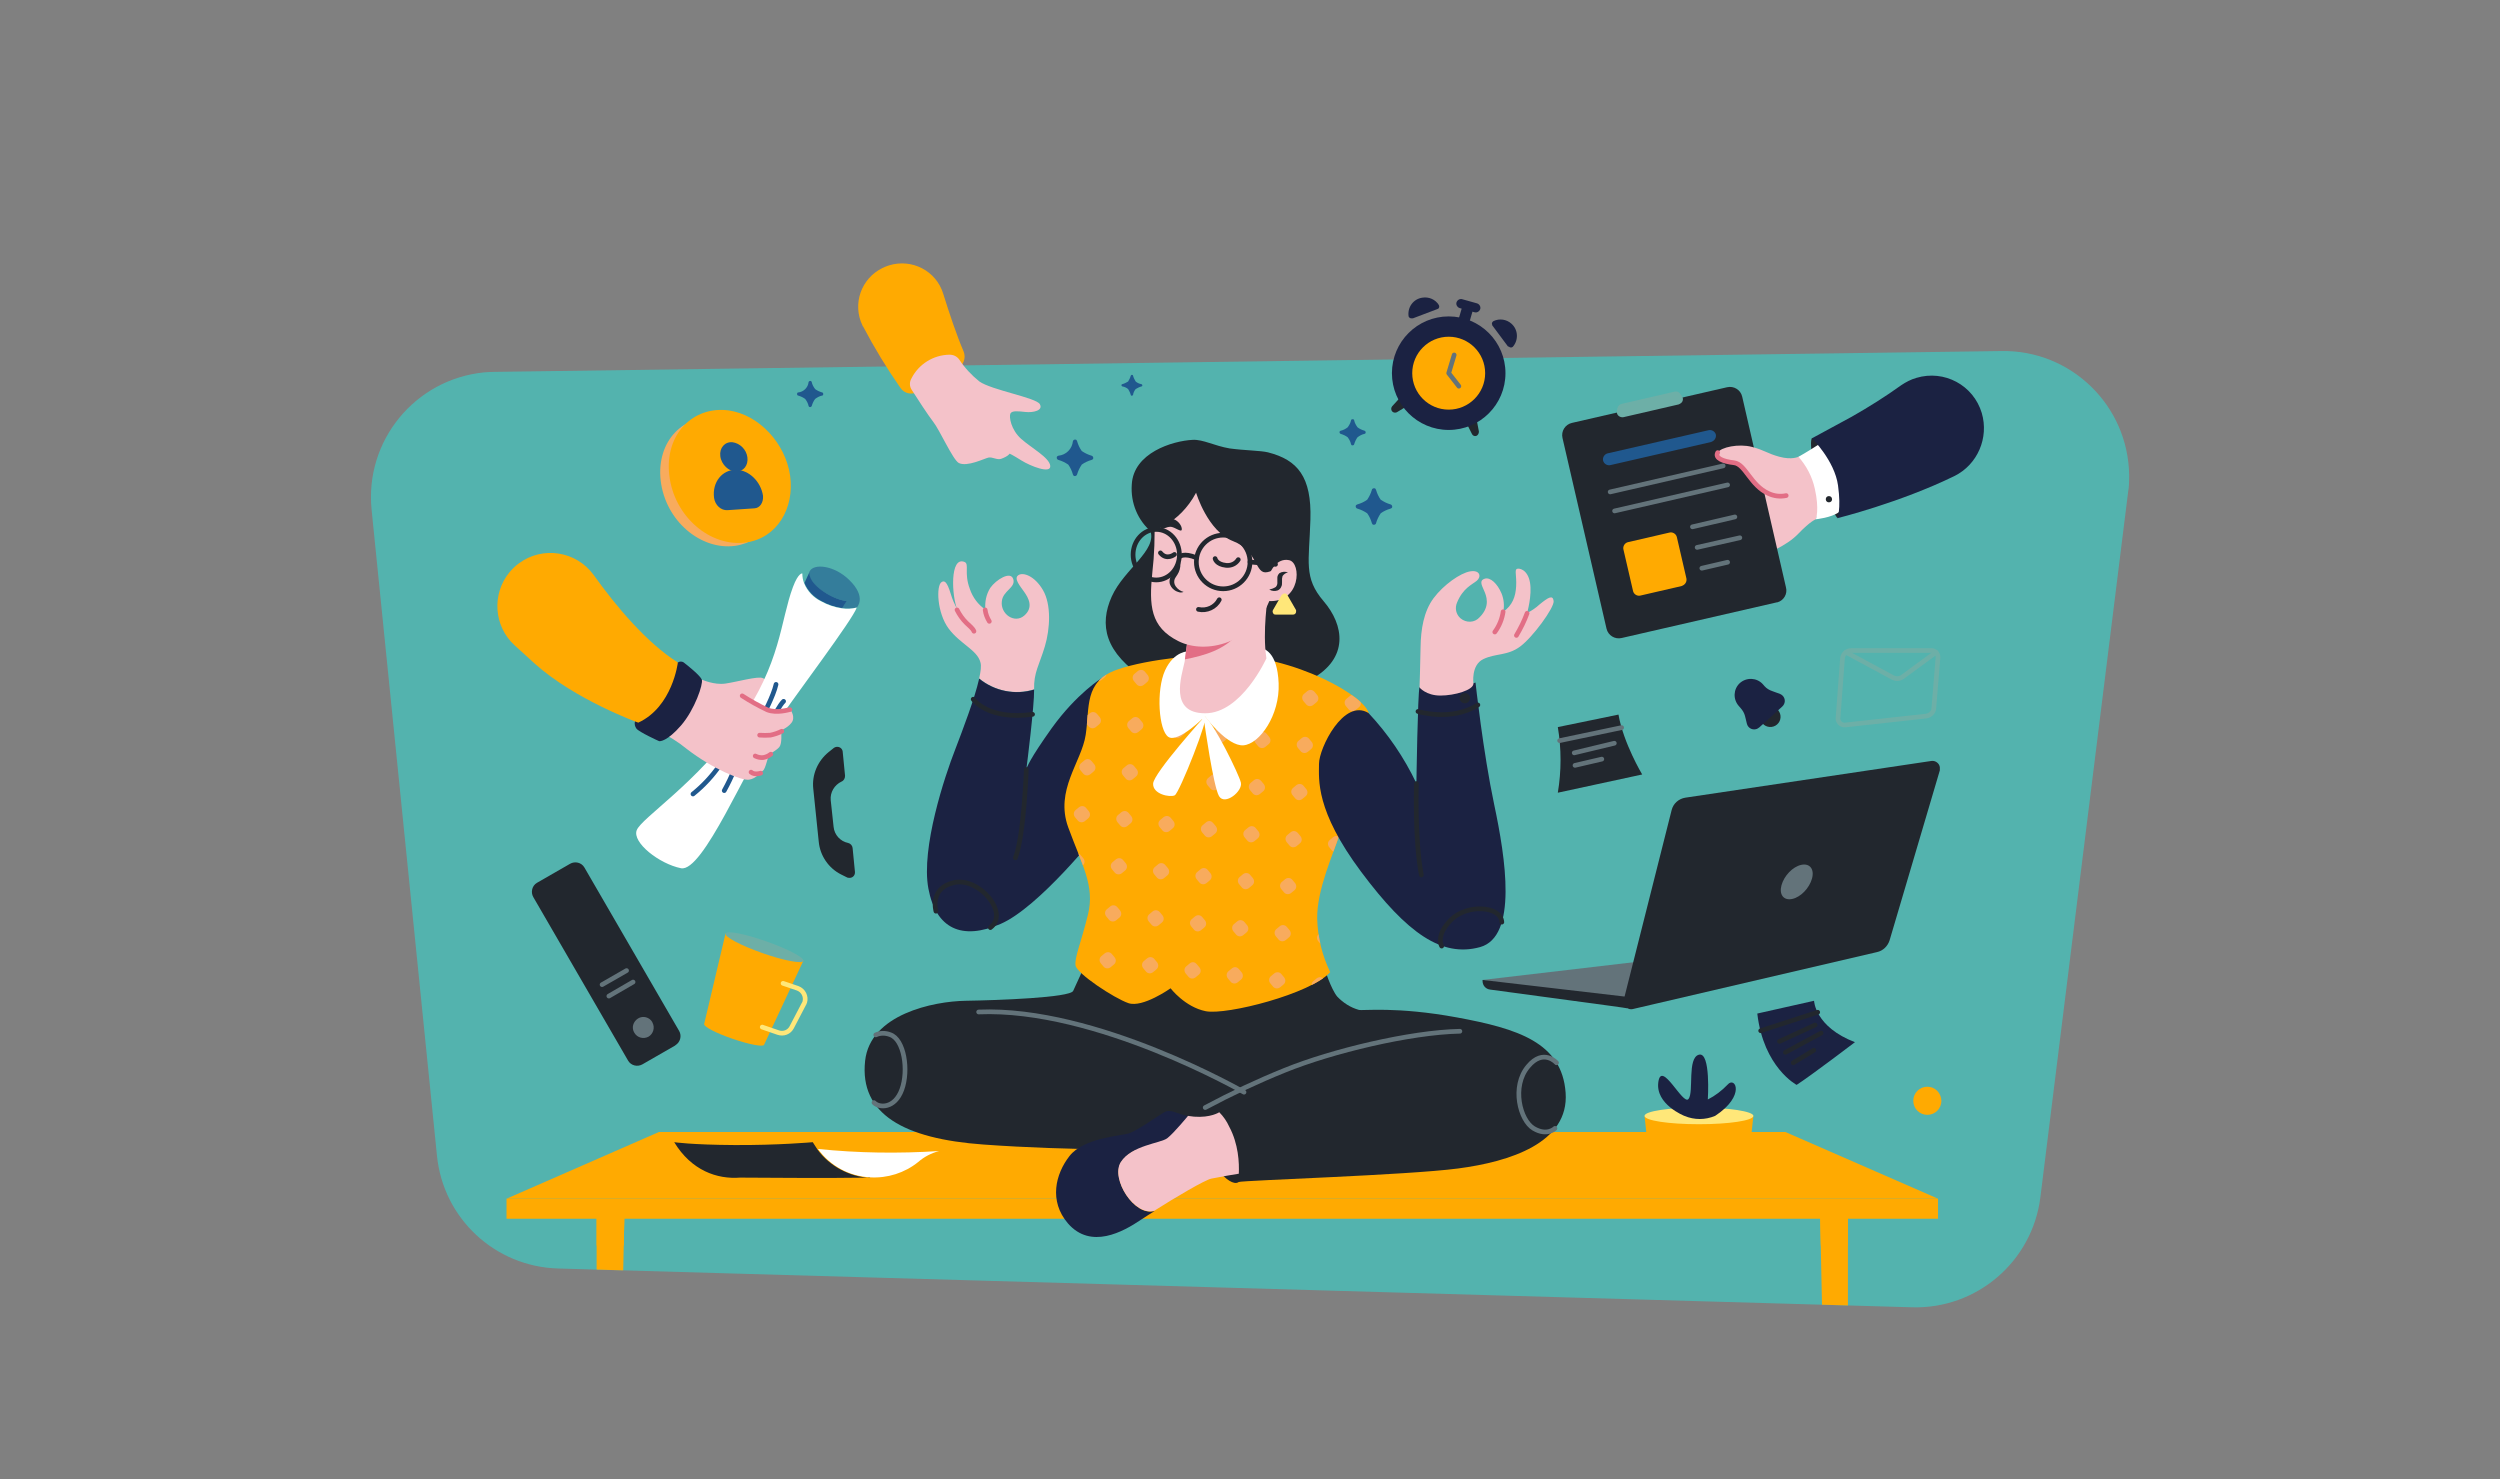 <?xml version="1.0" encoding="UTF-8"?>
<svg id="illustration" xmlns="http://www.w3.org/2000/svg" xmlns:xlink="http://www.w3.org/1999/xlink" version="1.1" viewBox="0 0 960 568">
  <rect x="0" y="0" width="960" height="568" fill="#808080" stroke="none"/>
  <!-- Generator: Adobe Illustrator 29.3.1, SVG Export Plug-In . SVG Version: 2.1.0 Build 151)  -->
  <defs>
    <style>
      .st0, .st1, .st2, .st3, .st4, .st5, .st6 {
        fill: none;
      }

      .st1 {
        stroke: #63737a;
      }

      .st1, .st2, .st3, .st4, .st5, .st6 {
        stroke-linecap: round;
        stroke-linejoin: round;
        stroke-width: 1.8px;
      }

      .st7 {
        isolation: isolate;
        opacity: .6;
      }

      .st7, .st8 {
        fill: #20588e;
      }

      .st2 {
        stroke: #6dafa7;
      }

      .st9 {
        fill: #63737a;
      }

      .st10 {
        fill: #1b2242;
      }

      .st11 {
        fill: #ffe779;
      }

      .st12 {
        fill: #e26e85;
      }

      .st13 {
        fill: #53b3ae;
      }

      .st14 {
        fill: #22272e;
      }

      .st15 {
        clip-path: url(#clippath-1);
      }

      .st16 {
        fill: #f4c2c9;
      }

      .st17 {
        fill: #fff;
      }

      .st3 {
        stroke: #e26e85;
      }

      .st18 {
        fill: #ffaa01;
      }

      .st4 {
        stroke: #22272e;
      }

      .st19 {
        fill: #f8ab5d;
      }

      .st20 {
        fill: #6dafa7;
      }

      .st5 {
        stroke: #ffe779;
      }

      .st6 {
        stroke: #20588e;
      }

      .st21 {
        clip-path: url(#clippath);
      }
    </style>
    <clipPath id="clippath">
      <path class="st0" d="M734.3,502l-520-14.9c-24.2-.7-44.1-19.2-46.5-43.3l-25.1-248c-2.7-26.5,16.6-50.1,43.1-52.8,1.4-.1,2.7-.2,4.1-.2l578.8-8c26.6-.4,48.5,20.9,48.9,47.6,0,2.2,0,4.4-.4,6.5l-33.7,270.9c-3.1,24.6-24.4,42.9-49.2,42.2h0Z"/>
    </clipPath>
    <clipPath id="clippath-1">
      <path class="st0" d="M463,251.5s-21.6,1.2-34.2,5.7-10.3,14.5-11.9,25-11.9,21.2-6.7,35.5,10.3,22.4,7.6,33.4-5.2,16.5-4.8,19.6,14.8,12.6,20.3,14.5,16.2-5.7,16.2-5.7c0,0,5.5,7.2,13.5,8.8s40.4-6.7,47.8-15c-3.1-6.4-4.8-13.4-5-20.5-.2-11.2,6.3-25.1,8.7-32.8s15.9-37.4,10.6-47.3c-3.8-7.1-32.2-23.1-62.1-21.2h0Z"/>
    </clipPath>
  </defs>
  <path class="st13" d="M734.3,502l-520-14.9c-24.2-.7-44.1-19.2-46.5-43.3l-25.1-248c-2.7-26.5,16.6-50.1,43.1-52.8,1.4-.1,2.7-.2,4.1-.2l578.8-8c26.6-.4,48.5,20.9,48.9,47.6,0,2.2,0,4.4-.4,6.5l-33.7,270.9c-3.1,24.6-24.4,42.9-49.2,42.2h0Z"/>
  <g class="st21">
    <g>
      <polygon class="st18" points="229.1 465.2 229.1 585.5 237.2 585.5 239.8 465.2 229.1 465.2"/>
      <polygon class="st18" points="239.8 465.2 229.1 465.2 229.1 478.3 239.5 478.3 239.8 465.2"/>
      <polygon class="st18" points="709.6 465.2 709.6 585.5 701.4 585.5 698.9 465.2 709.6 465.2"/>
      <polygon class="st18" points="698.9 465.2 709.6 465.2 709.6 478.3 699.2 478.3 698.9 465.2"/>
      <polygon class="st18" points="744.2 460.3 194.5 460.3 253 434.7 685.6 434.7 744.2 460.3"/>
      <rect class="st18" x="194.5" y="460.3" width="549.7" height="7.7"/>
    </g>
  </g>
  <path class="st14" d="M259.4,401.4l-12.7,7.3c-1.9,1.1-4.4.5-5.5-1.4h0l-36.4-62.8c-1.1-1.9-.5-4.4,1.4-5.5h0l12.7-7.3c1.9-1.1,4.4-.5,5.5,1.4h0l36.4,62.8c1.1,1.9.4,4.4-1.5,5.5h.1Z"/>
  <path class="st9" d="M250.5,392.5c-1.1-1.9-3.6-2.6-5.5-1.4s-2.6,3.6-1.4,5.5c1.1,1.9,3.5,2.5,5.4,1.5,1.9-1.1,2.6-3.6,1.5-5.5h0Z"/>
  <line class="st1" x1="233.8" y1="382.5" x2="243.1" y2="377.1"/>
  <line class="st1" x1="231.2" y1="378.1" x2="240.6" y2="372.7"/>
  <path class="st18" d="M278.6,358.5l-8.2,34.7c-.3,1,4.5,3.5,10.9,5.7s11.8,3.2,12.1,2.3l15.1-32.3-29.9-10.4h0Z"/>
  <path class="st5" d="M300.7,377.6l5.6,1.9c2.2.8,3.4,3.2,2.7,5.4,0,.2-.2.4-.3.6l-4.7,9c-1,1.9-3.2,2.7-5.2,2l-6.1-2.1"/>
  <path class="st20" d="M308.5,369c-.4,1.2-7.5-.1-15.7-3s-14.6-6.2-14.2-7.5,7.5.1,15.7,3,14.6,6.2,14.2,7.5Z"/>
  <path class="st18" d="M331.4,125.3c4.3,8.2,9.1,16.1,14.4,23.7,1.5,2.2,4.6,2.8,6.8,1.3h.1c4.7-3.2,9.6-6,14.7-8.5,2.5-1.3,3.7-4.3,2.6-6.9-2.7-6.3-5.5-14.7-7.8-22.1-2.7-8.8-12-13.6-20.8-10.9-.9.3-1.7.6-2.5,1h0c-8.2,4-11.7,13.8-7.7,22.1,0,.1.1.3.2.4h0Z"/>
  <path class="st16" d="M364.6,136.2c1.5,0,2.8.6,3.7,1.8,2.1,3.2,4.8,6.1,7.8,8.5,4.7,3.3,21.8,6.2,23.2,8.7,1.4,2.5-2.7,3.3-5.5,3s-5.2-.6-5.8.6.2,6.2,4.1,9.7,10.9,7.2,11.2,10.4-7.6.1-11.1-2.1-4.5-2.6-4.5-2.6c0,0-.5,1-3.3,2-1.6.5-3.3-.8-4.8-.5s-8.2,3.7-11.4,2.1c-2.3-1.2-7.4-12.8-9.9-15.9-1.8-2.3-6.1-8.9-8.2-12.2-.9-1.3-.9-3-.1-4.4,2.8-5.5,8.4-9,14.6-9.1h0Z"/>
  <path class="st8" d="M412,169.4c.1-.4.6-.7,1-.6.3,0,.5.3.6.6.4,1.4,1,2.7,1.8,3.8,1.2.8,2.4,1.4,3.8,1.8.4.1.7.6.6,1,0,.3-.3.5-.6.6-1.4.4-2.7,1-3.8,1.8-.8,1.2-1.4,2.4-1.8,3.8-.1.4-.6.7-1,.6-.3,0-.5-.3-.6-.6-.4-1.4-1-2.7-1.8-3.8-1.2-.8-2.4-1.4-3.8-1.8-.4-.1-.7-.6-.6-1,0-.3.3-.5.6-.6,3-.3,5.3-2.6,5.6-5.6h0Z"/>
  <path class="st8" d="M310.5,146.7c.1-.3.5-.5.8-.4.2,0,.3.2.4.4.2,1,.7,1.9,1.3,2.7.8.6,1.7,1,2.7,1.3.3,0,.5.4.4.8,0,.2-.2.4-.4.4-1,.2-1.9.7-2.7,1.3-.6.8-1,1.7-1.3,2.7-.1.3-.5.5-.8.4-.2,0-.3-.2-.4-.4-.2-1-.7-1.9-1.3-2.7-.8-.6-1.7-1-2.7-1.3-.3,0-.5-.4-.4-.8,0-.2.2-.4.4-.4,2.1-.2,3.8-1.9,4-4Z"/>
  <path class="st8" d="M518.8,161.4c0-.3.4-.5.8-.4.2,0,.4.2.4.4.2,1,.7,1.9,1.3,2.7.8.6,1.7,1,2.7,1.3.3.1.5.5.4.8,0,.2-.2.3-.4.4-1,.2-1.9.7-2.7,1.3-.6.8-1,1.7-1.3,2.7,0,.3-.5.5-.8.4-.2,0-.3-.2-.4-.4-.2-1-.7-1.9-1.3-2.7-.8-.6-1.7-1-2.7-1.3-.3-.1-.5-.5-.4-.8,0-.2.2-.3.4-.4,1-.2,1.9-.7,2.7-1.3.6-.8,1.1-1.7,1.3-2.7Z"/>
  <path class="st8" d="M434.2,144.3c.2-.5.8-.5.9,0,.2.8.6,1.5,1,2.2.6.5,1.4.9,2.2,1,.5.2.5.8,0,.9-.8.2-1.5.6-2.2,1-.5.6-.9,1.4-1,2.2-.2.5-.8.5-.9,0-.2-.8-.6-1.5-1-2.2-.6-.5-1.4-.9-2.2-1-.5-.2-.5-.8,0-.9.8-.2,1.5-.6,2.2-1,.4-.7.8-1.4,1-2.2Z"/>
  <path class="st8" d="M526.8,188.1c0-.4.6-.7,1-.6.3,0,.5.3.6.6.4,1.4,1,2.7,1.8,3.8,1.2.8,2.4,1.4,3.8,1.8.4.1.7.6.6,1,0,.3-.3.5-.6.6-1.4.4-2.7,1-3.8,1.8-.8,1.2-1.4,2.4-1.8,3.8,0,.4-.6.7-1,.6-.3,0-.5-.3-.6-.6-.4-1.4-1-2.7-1.8-3.8-1.2-.8-2.4-1.4-3.8-1.8-.4-.1-.7-.6-.6-1,0-.3.3-.5.6-.6,1.4-.4,2.7-1,3.8-1.8.8-1.2,1.4-2.4,1.8-3.8Z"/>
  <path class="st14" d="M695.8,168.2s-1.4,1.4,1.2,12c1.7,6.7,4.6,13,8.5,18.7,4.7-4.5,6.7-11.1,5.3-17.4-2.2-11-15-13.3-15-13.3h0Z"/>
  <path class="st16" d="M697.3,199.4s-2,.6-6.7,5.5-11.6,7.4-19.8,11.1-12.2-13.5-10.1-22.2,11-14.7,11-14.7l17.5,2.4s5.8-6.9,8.1-2.4,2,14.6,0,20.3h0Z"/>
  <path class="st14" d="M682.3,231.3l-59.6,13.7c-2.6.6-5.2-1-5.8-3.6h0l-16.9-73.2c-.6-2.6,1-5.2,3.6-5.8h0l59.6-13.7c2.6-.6,5.2,1,5.8,3.6h0l16.8,73.2c.7,2.5-.8,5.1-3.3,5.8h-.2,0Z"/>
  <path class="st8" d="M657.2,169.7l-38.8,8.9c-1.2.3-2.5-.5-2.8-1.7h0c-.3-1.2.5-2.5,1.7-2.8h0l38.8-8.9c1.2-.3,2.5.5,2.8,1.7h0c.2,1.3-.6,2.4-1.8,2.8h0Z"/>
  <line class="st1" x1="618.3" y1="188.9" x2="661.7" y2="178.9"/>
  <line class="st1" x1="620" y1="196.2" x2="663.4" y2="186.2"/>
  <path class="st18" d="M645.9,225l-16,3.7c-1.2.3-2.5-.5-2.8-1.7h0l-3.7-16c-.3-1.2.5-2.5,1.7-2.8h0l16-3.7c1.2-.3,2.5.5,2.8,1.7h0l3.7,16c.2,1.3-.6,2.4-1.8,2.8h0Z"/>
  <line class="st1" x1="649.9" y1="202.3" x2="666.2" y2="198.5"/>
  <line class="st1" x1="651.7" y1="210.2" x2="668.1" y2="206.5"/>
  <line class="st1" x1="653.5" y1="218.2" x2="663.4" y2="215.9"/>
  <path class="st20" d="M644.6,155.3l-21.2,4.9c-1.1.2-2.3-.5-2.5-1.6v-.9l.2-1c.2-.8.8-1.4,1.6-1.6l20.3-4.7c.8-.2,1.6,0,2.1.7l.6.8c.8.9.7,2.2-.2,2.9-.3.2-.6.4-.9.5h0Z"/>
  <path class="st16" d="M690.6,175.4s-2.5,1.3-7.3,0-5.6-2.5-10.6-3.8-11.9.1-13.1,2.2,2,3.4,6.3,3.9,6.3,8.7,13.2,11.8c11.5,5.1,21.7-10.5,11.5-14.1h0Z"/>
  <path class="st3" d="M659.6,173.8c-1.2,2.1,2,3.4,6.3,3.9s6.3,8.7,13.2,11.8c2.1,1,4.5,1.3,6.8.8"/>
  <path class="st17" d="M698.2,170.8s-5.3,3.4-7.6,4.6c3.1,3.5,5.3,7.7,6.3,12.3,1.8,7.9.4,11.7.4,11.7,0,0,5.9-.6,8.8-2.7,0,0,2.8-4.6.5-13.6s-8.4-12.3-8.4-12.3Z"/>
  <path class="st10" d="M761,158.6c-3.2-10.7-14.4-16.7-25.1-13.5-2.1.6-4,1.6-5.8,2.8-6.1,4.4-12.5,8.4-19,12.1l-15.3,8.3s8.7,8.6,10,18.1-.3,12.6-.3,12.6c0,0,23.9-5.9,45-16.2,8.9-4.4,13.3-14.7,10.5-24.2h0Z"/>
  <path class="st14" d="M703.5,191.7c0-.7-.5-1.2-1.2-1.2s-1.2.5-1.2,1.2.5,1.2,1.2,1.2,1.2-.5,1.2-1.1h0Z"/>
  <polygon class="st9" points="569.3 376.3 640 368 638.8 380.8 624.9 382.8 623.5 385.4 569.3 376.3"/>
  <path class="st14" d="M623.5,384l18.4-72.9c.6-2.5,2.7-4.4,5.3-4.8l94.5-14.1c1.5-.2,3,.9,3.2,2.4v1.2l-19.3,65.3c-.7,2.2-2.5,4-4.8,4.5l-93.9,21.9c-1.5.3-3-.7-3.3-2.2v-1.3h-.1Z"/>
  <path class="st9" d="M695.8,337.4c-1,3.6-4.3,7.1-7.6,7.8s-5.1-1.7-4.1-5.3,4.3-7.1,7.6-7.8,5.1,1.7,4.1,5.3Z"/>
  <path class="st14" d="M624.9,387.2c-.3-.2-41.3-5.6-52.7-7.2-1.7-.2-2.9-1.6-2.9-3.3v-.4l55.6,6.5v4.4h0Z"/>
  <path class="st2" d="M710.9,249.8h30.8c1.4,0,2.5,1.2,2.5,2.6h0c0,.1-1.6,19.4-1.6,19.4,0,1.7-1.4,3-3.1,3.2l-31,3.4c-1.3.1-2.5-.8-2.7-2.2v-.4l1.7-22.7c0-1.8,1.5-3.3,3.4-3.3h0Z"/>
  <path class="st2" d="M708.9,250.5l18,9.7c1.2.6,2.6.5,3.7-.3l12.8-9.4"/>
  <path class="st14" d="M537.8,152.5l-3.2,3.5c-.5.6-.5,1.4,0,2h0c.5.5,1.2.6,1.8.3l3.8-2.3-2.4-3.5h0Z"/>
  <path class="st14" d="M567,161l.9,4.7c0,.7-.3,1.4-1,1.7h0c-.7.2-1.4-.1-1.7-.8l-2-4,3.8-1.6h0Z"/>
  <circle class="st10" cx="556.3" cy="143.3" r="21.8"/>
  <circle class="st18" cx="556.3" cy="143.3" r="14"/>
  <polyline class="st1" points="560.2 148.3 556.3 143.3 558.4 136.3"/>
  <path class="st10" d="M542.4,122.2c-.6.2-1.3-.1-1.5-.7h0c-.5-3.5,1.8-6.7,5.3-7.2,2.5-.4,5,.7,6.3,2.8.3.5.2,1.2-.3,1.5,0,0-.2,0-.3.1l-9.5,3.6h0Z"/>
  <path class="st10" d="M579.3,133c.4.5,1.1.6,1.6.2h0c2.3-2.6,2.1-6.6-.5-8.9-1.9-1.7-4.6-2.1-6.9-1-.5.3-.8.9-.5,1.4v.2l6.1,8.2h.2Z"/>
  <path class="st10" d="M566.2,119.9l-5.7-1.6c-.9-.3-1.5-1.3-1.2-2.2h0c.3-.9,1.3-1.5,2.2-1.2h0l5.7,1.6c.9.3,1.5,1.3,1.2,2.2h0c-.3.9-1.3,1.5-2.2,1.2Z"/>
  <rect class="st10" x="560" y="118.6" width="5.6" height="4.3" transform="translate(289.9 627.5) rotate(-73.8)"/>
  <path class="st14" d="M323.6,288.7l.9,9.2c0,.9-.4,1.8-1.3,2.2-2.8,1.3-4.5,4.2-4.2,7.2l1.1,10.2c.3,3.1,2.6,5.6,5.6,6.2.9.2,1.6,1,1.7,1.9l.9,9.2c.1,1.2-.7,2.2-1.9,2.3-.4,0-.9,0-1.2-.2l-2.2-1.1c-4.8-2.4-8.1-7.2-8.6-12.6l-2.1-20.3c-.6-5.4,1.7-10.7,5.9-14.1l2-1.6c1-.7,2.3-.5,3,.4.2.3.4.7.4,1.1h0Z"/>
  <path class="st19" d="M298.7,184.7c1.8,12.2-5,23.3-16.4,24.9-13.1,1.8-26.8-9.5-28.6-25.1-1.7-15.3,9-25.8,22.1-24,11.5,1.6,21.2,12.2,22.9,24.2h0Z"/>
  <path class="st18" d="M303.4,182.6c1.8,12.6-5.1,24.1-16.9,25.7-13.6,1.9-27.7-9.8-29.5-25.9-1.8-15.8,9.3-26.6,22.8-24.8,11.8,1.7,21.8,12.7,23.6,25h0Z"/>
  <path class="st8" d="M287,175.6c.4,3.1-1.5,5.5-4.3,5.5s-5.7-2.7-6.1-5.9,1.7-5.6,4.6-5.4c3,.4,5.4,2.8,5.8,5.8h0Z"/>
  <path class="st8" d="M289.7,195.2l-10.3.7c-2.5.2-4.8-1.9-5.2-4.7h0c-.8-6.1,3.2-10.9,8.5-10.8h0c5,.1,9.5,4.6,10.3,10h0c.2,2.6-1.2,4.7-3.3,4.8Z"/>
  <path class="st14" d="M682.8,272.6c-1.5-1.7-4-1.8-5.6-.4-1.7,1.5-1.8,4-.4,5.6,1.5,1.7,4,1.8,5.6.4h0c1.6-1.4,1.8-3.8.4-5.5h0Z"/>
  <path class="st10" d="M677.6,263.5l-.7-.8c-2.3-2.5-6.2-2.7-8.8-.4h0c-2.5,2.3-2.7,6.2-.4,8.8l.7.8c.8.9,1.4,1.9,1.7,3.1.2.9.5,1.9.7,2.9.4,1.6,2,2.5,3.5,2.1.5-.1.9-.4,1.3-.7l4.4-4,4.4-4c1.2-1.1,1.3-2.9.2-4.1-.3-.3-.7-.6-1.2-.8-1-.3-1.9-.7-2.8-1-1.2-.4-2.2-1-3-1.9h0Z"/>
  <path class="st14" d="M598.2,279.2c1.4,8.3,1.4,16.9,0,25.2l32.4-7s-7.2-12-9.1-23l-23.3,4.8h0Z"/>
  <line class="st1" x1="598.9" y1="284.4" x2="622.7" y2="279.4"/>
  <line class="st1" x1="604.5" y1="289.1" x2="619.9" y2="285.4"/>
  <line class="st1" x1="604.8" y1="293.9" x2="615.1" y2="291.5"/>
  <path class="st10" d="M674.8,389.2l21.8-4.9s.3,10,15.7,15.9c0,0-17.1,13-22.4,16.4,0,0-12.7-6.7-15.1-27.4h0Z"/>
  <line class="st4" x1="676.1" y1="395.8" x2="698" y2="388.7"/>
  <line class="st4" x1="683.3" y1="399.9" x2="697" y2="393.6"/>
  <line class="st4" x1="685.6" y1="404.1" x2="699.3" y2="396.7"/>
  <line class="st4" x1="688.6" y1="408.1" x2="696.5" y2="403.3"/>
  <path class="st7" d="M329,233.3c-1.9.4-3.8.5-5.7.2l1.8-2.8c-3.9.1-13.3-5-14.3-9.7-.1-.5,0-1.1.1-1.6h0c1.5-3.1,9.4-2.4,15.2,3.3,6.9,6.7,2.9,10.6,2.9,10.6Z"/>
  <path class="st8" d="M325.2,230.7l-1.8,2.8c-2.8-.4-5.5-1.3-8-2.7-2.9-1.5-5.2-3.9-6.5-6.9,1.1-2.5,1.9-4.2,2.1-4.6-.2.5-.2,1.1-.1,1.6,1,4.8,10.4,9.9,14.3,9.8h0Z"/>
  <path class="st16" d="M269.6,261s4.6,2.1,8.9,1.5,12.7-3,14.4-2.1,4.6,1,3.7,3.9-2.6,6.3-6.4,6.5-7.6,3.2-13.9,1.4-10-2.7-10.2-5.2,3.5-6,3.5-6h0Z"/>
  <path class="st17" d="M329,233.3c-1.6,4.7-22.5,32.2-32.4,46.6s-26.7,55.2-35.1,53.5-18.8-9.9-17-14.6,23.1-18.1,39.3-41.2,15.8-39.1,20.7-52.2c2.1-5.6,3.6-5.2,3.6-5.2,0,1.3.2,2.6.7,3.8,1.2,3,3.6,5.5,6.5,6.9,2.5,1.4,5.2,2.3,8,2.7,1.9.3,3.8.2,5.7-.3h0Z"/>
  <path class="st6" d="M293,274.7s4-7.4,5-11.9"/>
  <path class="st6" d="M296.8,275.7s2.7-5.1,4.1-6.4"/>
  <path class="st6" d="M282.1,295.1c-1.1,2.9-2.5,5.8-4,8.5"/>
  <path class="st6" d="M276.5,293.7c-2.9,4.2-6.4,8-10.4,11.2"/>
  <path class="st16" d="M285,267.2c3.1,2,6.3,3.8,9.7,5.4,3.6,1.4,8.2-.1,8.6-.1s2.3,3,.6,5.1-3.6,2.4-3.8,3.1.3,4.7-.8,6.1-3.2,2.2-3.9,3.1-1.4,5.4-2.5,6.1-2.5,3-5.3,3.4-13.8-4-24-11.9c-3.3-2.7-6.9-4.9-10.7-6.8,0,0,4.5-19.7,12.7-17.9s19.4,4.4,19.4,4.4h0Z"/>
  <path class="st3" d="M285,267.2c3.1,2,6.3,3.8,9.7,5.4,3.6,1.4,8.2-.1,8.6-.1"/>
  <path class="st10" d="M260.3,254.4c.7-.5,1.7-.5,2.4.1,1.3,1,6.2,4.9,6.8,6.5s-2.7,11.5-8,17.6-8.1,6.1-8.4,6-7.7-3.5-8.7-4.8c-.6-.8-.8-1.8-.6-2.7,0,0,14.1-22.8,16.5-22.7h0Z"/>
  <path class="st18" d="M195.6,219.8c-6.8,8.3-6,20.6,1.9,27.9,2.3,2.1,4.9,4.5,7.8,7.1,15.6,14,39.8,22.7,39.8,22.7,13.2-6.1,15.2-23.1,15.2-23.1-11.9-7.5-23.7-21.5-32.4-33.7-6.7-9.1-19.5-11.1-28.6-4.4-1.4,1-2.6,2.2-3.7,3.5h0Z"/>
  <path class="st3" d="M300.2,280.8c-1.4.7-2.9,1.2-4.4,1.5-1.4.1-2.7.1-4.1,0"/>
  <path class="st3" d="M296,289.6c-.9.7-1.8,1.1-2.9,1.3-1.1.1-2.1-.1-3.1-.6"/>
  <path class="st3" d="M292.1,296.9s-2.4.8-3.7-.4"/>
  <path class="st14" d="M560.6,396c-19.1.4-49.1,7.6-67.3,15-10.4,4.2-20.6,9-30.5,14.3,0,0,4.3-2.4,9.4,7.4s3.3,21.2,3.3,21.2c2.6-.7,64.6-2.6,84.4-5.2s42.7-9.8,41.3-29.1-18.4-24.6-41.7-28.9-36.3-2.5-37.7-2.9c-3.2-.9-6-2.7-8.3-5.1-2.4-2.9-4.9-10.8-4.9-10.8,0,0-60.4-3.8-66.5,6.4s21.3,39.4,21.3,39.4l97.2-21.7h0Z"/>
  <path class="st14" d="M416.6,370.7s-3.3,7.2-4.5,9.8-28.9,3.6-41.3,3.8-36.7,5.2-38.6,23.1c-2.2,20.4,14.9,29.9,45.4,32.1,34.3,2.5,66.1,1.7,72.8,2.4s25.2-7.6,27.3-15.3,31.2-13.6,31.2-13.6c0,0,6.4-32-4.1-38.4s-88.2-3.9-88.2-3.9h0Z"/>
  <path class="st1" d="M477.7,419.4s-56.8-32.7-101.9-30.8"/>
  <path class="st14" d="M462.8,425.4s-2.8,1.2-1.2,10.8,10.4,19.8,13.9,17.8,1.7-19.4-2.3-25.2-10.4-3.4-10.4-3.4h0Z"/>
  <path class="st10" d="M456.3,428.6s-5.5,6.7-8,8.6-13.7,2.7-17.8,9.1,5.3,21.1,12.9,18.7c-2.1,1.3-3.9,2.5-5.3,3.4-6.8,4.6-19.2,11.5-28,1.4-7.4-8.6-4.8-19,.6-25.9s19.3-7.7,22.5-8.6,10.5-6.2,13.7-8.1c2.7-1.6,4.7.5,9.4,1.4h0Z"/>
  <path class="st16" d="M475.7,450.7c-.4,0-7.6,1.3-10.6,1.9-2.4.5-13.8,7.2-21.8,12.3-7.6,2.4-17-12.3-12.9-18.7s15.3-7.2,17.8-9.1,8-8.6,8-8.6l2.3.3c6.4.5,9.7-1.7,9.7-1.7,1.6,1.6,2.9,3.5,3.8,5.5,3.6,6.7,3.9,14,3.7,18.1Z"/>
  <path class="st1" d="M560.6,396c-19.1.4-49.1,7.6-67.3,15-10.4,4.2-20.6,9-30.5,14.3"/>
  <path class="st1" d="M336.3,397.4c1.7-.8,3.7-.8,5.5-.1,5.4,1.8,7.2,13.7,4.5,21.1s-8.7,7.1-10.7,5"/>
  <path class="st1" d="M597.7,408.1s-5-5.7-10.9,1.4c-6.5,7.7-3.1,20.7,2.1,23.8s8.2,0,8.2,0"/>
  <path class="st4" d="M379.4,267c0,.6-.5,1.1-1.1,1.1s-1.1-.5-1.1-1.1.5-1.1,1.1-1.1,1.1.5,1.1,1.1Z"/>
  <path class="st16" d="M401.2,248.3c-2.1,7-4.3,10-4.1,16.4-7.3,2.3-15.2.7-21.1-4.2.6-2.7.9-4.8.5-6.1-1.2-4.8-7.7-7-12.2-13s-4.9-16.6-2.7-17.9c1-.6,2-.4,3.5,4.6.6,2.1,1.5,4,2.5,5.9-2.1-4.8-3-20.6,2.8-18.2,1.9.8-.3,4.2,2,10.3,1.1,3.3,3.2,6.1,6,8-.3-2.9.3-5.9,1.9-8.4,2.2-3.1,7.8-6.6,8.8-3.3s-4,4.4-4.4,8.5c-.6,4.9,4.9,8.7,8.6,5.5s1.6-6.8,0-9.1-4.1-5.1-2.3-6.4,6.3.2,9.5,5.7,2.8,14.7.7,21.7h0Z"/>
  <path class="st10" d="M421.5,320s-22.5,28.4-37.3,34.8-24.8,1.9-27.7-13.6,6.3-43.2,10.3-53.4c2.9-7.6,7.5-19.6,9.2-27.2,5.9,4.8,13.8,6.4,21.1,4.2.1,6.1-2.7,28.6-3,30.7.1-.7,1.3-4,9.7-15.8,9.7-13.5,19.4-19.4,19.4-19.4,0,0,8.2,3.9,10.6,22.2s-12.3,37.5-12.3,37.5h0Z"/>
  <path class="st4" d="M394.1,295.5s-.9,25.6-4.2,33.9"/>
  <path class="st3" d="M378.3,234.2c.2,1.6.8,3.1,1.6,4.4"/>
  <path class="st4" d="M373.7,268.5s5.7,8.2,22.8,5.8"/>
  <path class="st4" d="M359.4,349.9s-2.6-8.9,7-11,21.3,11.8,13.9,17.3"/>
  <path class="st3" d="M367.5,234.2c.9,1.8,2.1,3.5,3.5,4.9s2.4,2,3,3.3"/>
  <path class="st14" d="M486.9,173.7c11.4,2.9,16.8,9.4,16.3,25.8s-2.7,22.3,5.1,31.4,9.9,21.9-4.9,30-47.2,10.2-63.3,0-18-21.1-13.2-31.8,17.6-17.7,14.8-25.4.6.7.6.7c-5.4-4.5-8.2-11.3-7.7-18.3.6-12.2,15.6-16.8,23.4-17.2,4-.2,8.3,2.3,14.2,3.3,5.9.8,11.8.8,14.7,1.5h0Z"/>
  <path class="st18" d="M463,251.5s-21.6,1.2-34.2,5.7-10.3,14.5-11.9,25-11.9,21.2-6.7,35.5,10.3,22.4,7.6,33.4-5.2,16.5-4.8,19.6,14.8,12.6,20.3,14.5,16.2-5.7,16.2-5.7c0,0,5.5,7.2,13.5,8.8s40.4-6.7,47.8-15c-3.1-6.4-4.8-13.4-5-20.5-.2-11.2,6.3-25.1,8.7-32.8s15.9-37.4,10.6-47.3c-3.8-7.1-32.2-23.1-62.1-21.2h0Z"/>
  <g class="st15">
    <g>
      <path class="st19" d="M408.6,382.6l1,1.2c.7.9.6,2.1-.3,2.8l-1.2,1c-.9.7-2.1.6-2.8-.3l-1-1.2c-.7-.9-.6-2.1.3-2.8l1.2-1c.8-.7,2-.6,2.7.2h0Z"/>
      <path class="st19" d="M410.7,364.5l1,1.2c.7.9.6,2.1-.3,2.8l-1.2,1c-.9.7-2.1.6-2.8-.3l-1-1.2c-.7-.9-.6-2.1.3-2.8l1.2-1c.9-.7,2.1-.6,2.8.3Z"/>
      <path class="st19" d="M412.9,346.5l1,1.2c.7.9.6,2.1-.3,2.8l-1.2,1c-.9.7-2.1.6-2.8-.3l-1-1.2c-.7-.9-.6-2.1.3-2.8l1.2-1c.8-.7,1.9-.7,2.6.1l.2.2h0Z"/>
      <path class="st19" d="M415,328.4l1,1.2c.7.9.6,2.1-.3,2.8l-1.2,1c-.9.7-2.1.6-2.8-.3l-1-1.2c-.7-.9-.6-2.1.3-2.8l1.2-1c.9-.7,2.1-.6,2.8.3Z"/>
      <path class="st19" d="M417.1,310.3l1,1.2c.7.9.6,2.1-.3,2.8l-1.2,1c-.9.7-2.1.6-2.8-.3l-1-1.2c-.7-.9-.6-2.1.3-2.8l1.2-1c.9-.7,2.1-.6,2.8.3Z"/>
      <path class="st19" d="M424.9,384.5l1,1.2c.7.9.6,2.1-.3,2.8l-1.2,1c-.9.7-2.1.6-2.8-.3l-1-1.2c-.7-.9-.6-2.1.3-2.8l1.2-1c.8-.7,2-.6,2.7.2h0Z"/>
      <path class="st19" d="M427,366.4l1,1.2c.7.9.6,2.1-.3,2.8l-1.2,1c-.9.7-2.1.6-2.8-.3l-1-1.2c-.7-.9-.6-2.1.3-2.8l1.2-1c.9-.7,2.1-.6,2.8.3Z"/>
      <path class="st19" d="M429.1,348.4l1,1.2c.7.9.6,2.1-.3,2.8l-1.2,1c-.9.7-2.1.6-2.8-.3l-1-1.2c-.7-.9-.6-2.1.3-2.8l1.2-1c.8-.7,2-.6,2.7.2h0Z"/>
      <path class="st19" d="M431.3,330.3l1,1.2c.7.9.6,2.1-.3,2.8l-1.2,1c-.9.7-2.1.6-2.8-.3l-1-1.2c-.7-.9-.6-2.1.3-2.8l1.2-1c.9-.7,2.1-.6,2.8.3Z"/>
      <path class="st19" d="M433.4,312.2l1,1.2c.7.9.6,2.1-.3,2.8l-1.2,1c-.9.7-2.1.6-2.8-.3l-1-1.2c-.7-.9-.6-2.1.3-2.8l1.2-1c.9-.7,2.1-.6,2.8.3Z"/>
      <path class="st19" d="M441.2,386.4l1,1.2c.7.9.6,2.1-.3,2.8l-1.2,1c-.9.7-2.1.6-2.8-.3l-1-1.2c-.7-.9-.6-2.1.3-2.8l1.2-1c.9-.7,2.1-.6,2.8.3Z"/>
      <path class="st19" d="M443.3,368.3l1,1.2c.7.9.6,2.1-.3,2.8l-1.2,1c-.9.7-2.1.6-2.8-.3l-1-1.2c-.7-.9-.6-2.1.3-2.8l1.2-1c.9-.7,2.1-.6,2.8.3Z"/>
      <path class="st19" d="M445.4,350.3l1,1.2c.7.9.6,2.1-.3,2.8l-1.2,1c-.9.7-2.1.6-2.8-.3l-1-1.2c-.7-.9-.6-2.1.3-2.8l1.2-1c.8-.7,2-.6,2.7.2h0Z"/>
      <path class="st19" d="M447.5,332.2l1,1.2c.7.9.6,2.1-.3,2.8l-1.2,1c-.9.7-2.1.6-2.8-.3l-1-1.2c-.7-.9-.6-2.1.3-2.8l1.2-1c.8-.7,2-.6,2.7.2h0Z"/>
      <path class="st19" d="M449.6,314.1l1,1.2c.7.9.6,2.1-.3,2.8l-1.2,1c-.9.7-2.1.6-2.8-.3l-1-1.2c-.7-.9-.6-2.1.3-2.8l1.2-1c.9-.7,2.1-.6,2.8.3Z"/>
      <path class="st19" d="M457.4,388.3l1,1.2c.7.9.6,2.1-.3,2.8l-1.2,1c-.9.7-2.1.6-2.8-.3l-1-1.2c-.7-.9-.6-2.1.3-2.8l1.2-1c.9-.7,2.1-.6,2.8.3Z"/>
      <path class="st19" d="M459.6,370.3l1,1.2c.7.9.6,2.1-.3,2.8l-1.2,1c-.9.7-2.1.6-2.8-.3l-1-1.2c-.7-.9-.6-2.1.3-2.8l1.2-1c.8-.7,1.9-.7,2.6.1l.2.2h0Z"/>
      <path class="st19" d="M461.7,352.2l1,1.2c.7.9.6,2.1-.3,2.8l-1.2,1c-.9.7-2.1.6-2.8-.3l-1-1.2c-.7-.9-.6-2.1.3-2.8l1.2-1c.9-.7,2.1-.6,2.8.3Z"/>
      <path class="st19" d="M463.8,334.1l1,1.2c.7.9.6,2.1-.3,2.8l-1.2,1c-.9.7-2.1.6-2.8-.3l-1-1.2c-.7-.9-.6-2.1.3-2.8l1.2-1c.9-.7,2.1-.6,2.8.3Z"/>
      <path class="st19" d="M465.9,316.1l1,1.2c.7.9.6,2.1-.3,2.8l-1.2,1c-.9.7-2.1.6-2.8-.3l-1-1.2c-.7-.9-.6-2.1.3-2.8l1.2-1c.8-.7,1.9-.7,2.6.1l.2.2h0Z"/>
      <path class="st19" d="M473.7,390.2l1,1.2c.7.9.6,2.1-.3,2.8l-1.2,1c-.9.7-2.1.6-2.8-.3l-1-1.2c-.7-.9-.6-2.1.3-2.8l1.2-1c.9-.7,2.1-.6,2.8.3Z"/>
      <path class="st19" d="M475.8,372.2l1,1.2c.7.9.6,2.1-.3,2.8l-1.2,1c-.9.7-2.1.6-2.8-.3l-1-1.2c-.7-.9-.6-2.1.3-2.8l1.2-1c.8-.7,1.9-.7,2.6.1l.2.2h0Z"/>
      <path class="st19" d="M477.9,354.1l1,1.2c.7.9.6,2.1-.3,2.8l-1.2,1c-.9.7-2.1.6-2.8-.3l-1-1.2c-.7-.9-.6-2.1.3-2.8l1.2-1c.8-.7,2-.6,2.7.2h0Z"/>
      <path class="st19" d="M480.1,336l1,1.2c.7.9.6,2.1-.3,2.8l-1.2,1c-.9.7-2.1.6-2.8-.3l-1-1.2c-.7-.9-.6-2.1.3-2.8l1.2-1c.9-.7,2.1-.6,2.8.3Z"/>
      <path class="st19" d="M482.2,318l1,1.2c.7.9.6,2.1-.3,2.8l-1.2,1c-.9.7-2.1.6-2.8-.3l-1-1.2c-.7-.9-.6-2.1.3-2.8l1.2-1c.9-.7,2.1-.6,2.8.3Z"/>
      <path class="st19" d="M490,392.1l1,1.2c.7.9.6,2.1-.3,2.8l-1.2,1c-.9.7-2.1.6-2.8-.3l-1-1.2c-.7-.9-.6-2.1.3-2.8l1.2-1c.9-.7,2.1-.6,2.8.3Z"/>
      <path class="st19" d="M492.1,374.1l1,1.2c.7.9.6,2.1-.3,2.8l-1.2,1c-.9.7-2.1.6-2.8-.3l-1-1.2c-.7-.9-.6-2.1.3-2.8l1.2-1c.9-.7,2.1-.6,2.8.3Z"/>
      <path class="st19" d="M494.2,356l1,1.2c.7.9.6,2.1-.3,2.8l-1.2,1c-.9.7-2.1.6-2.8-.3l-1-1.2c-.7-.9-.6-2.1.3-2.8l1.2-1c.8-.7,2-.6,2.7.2h0Z"/>
      <path class="st19" d="M496.3,337.9l1,1.2c.7.9.6,2.1-.3,2.8l-1.2,1c-.9.7-2.1.6-2.8-.3l-1-1.2c-.7-.9-.6-2.1.3-2.8l1.2-1c.9-.7,2.1-.6,2.8.3Z"/>
      <path class="st19" d="M498.4,319.9l1,1.2c.7.9.6,2.1-.3,2.8l-1.2,1c-.9.7-2.1.6-2.8-.3l-1-1.2c-.7-.9-.6-2.1.3-2.8l1.2-1c.8-.7,2-.6,2.7.2h0Z"/>
      <path class="st19" d="M506.2,394l1,1.2c.7.9.6,2.1-.3,2.8l-1.2,1c-.9.7-2.1.6-2.8-.3l-1-1.2c-.7-.9-.6-2.1.3-2.8l1.2-1c.9-.7,2.1-.6,2.8.3Z"/>
      <path class="st19" d="M508.4,376l1,1.2c.7.9.6,2.1-.3,2.8l-1.2,1c-.9.7-2.1.6-2.8-.3l-1-1.2c-.7-.9-.6-2.1.3-2.8l1.2-1c.9-.7,2.1-.6,2.8.3Z"/>
      <path class="st19" d="M510.5,357.9l1,1.2c.7.9.6,2.1-.3,2.8l-1.2,1c-.9.7-2.1.6-2.8-.3l-1-1.2c-.7-.9-.6-2.1.3-2.8l1.2-1c.9-.7,2.1-.6,2.8.3Z"/>
      <path class="st19" d="M512.6,339.8l1,1.2c.7.9.6,2.1-.3,2.8l-1.2,1c-.9.7-2.1.6-2.8-.3l-1-1.2c-.7-.9-.6-2.1.3-2.8l1.2-1c.9-.7,2.1-.6,2.8.3Z"/>
      <path class="st19" d="M514.7,321.8l1,1.2c.7.9.6,2.1-.3,2.8l-1.2,1c-.9.7-2.1.6-2.8-.3l-1-1.2c-.7-.9-.6-2.1.3-2.8l1.2-1c.8-.7,2-.6,2.7.2h0Z"/>
      <path class="st19" d="M419.2,292.3l1,1.2c.7.9.6,2.1-.3,2.8l-1.2,1c-.9.7-2.1.6-2.8-.3l-1-1.2c-.7-.9-.6-2.1.3-2.8l1.2-1c.8-.7,1.9-.7,2.6.1l.2.2h0Z"/>
      <path class="st19" d="M421.3,274.2l1,1.2c.7.9.6,2.1-.3,2.8l-1.2,1c-.9.7-2.1.6-2.8-.3l-1-1.2c-.7-.9-.6-2.1.3-2.8l1.2-1c.8-.7,2-.6,2.7.2h0Z"/>
      <path class="st19" d="M423.5,256.1l1,1.2c.7.9.6,2.1-.3,2.8l-1.2,1c-.9.7-2.1.6-2.8-.3l-1-1.2c-.7-.9-.6-2.1.3-2.8l1.2-1c.9-.7,2.1-.6,2.8.3Z"/>
      <path class="st19" d="M425.6,238.1l1,1.2c.7.9.6,2.1-.3,2.8l-1.2,1c-.9.7-2.1.6-2.8-.3l-1-1.2c-.7-.9-.6-2.1.3-2.8l1.2-1c.9-.7,2.1-.6,2.8.3Z"/>
      <path class="st19" d="M435.5,294.2l1,1.2c.7.9.6,2.1-.3,2.8l-1.2,1c-.9.7-2.1.6-2.8-.3l-1-1.2c-.7-.9-.6-2.1.3-2.8l1.2-1c.8-.7,2-.6,2.7.2h0Z"/>
      <path class="st19" d="M437.6,276.1l1,1.2c.7.9.6,2.1-.3,2.8l-1.2,1c-.9.7-2.1.6-2.8-.3l-1-1.2c-.7-.9-.6-2.1.3-2.8l1.2-1c.8-.7,2-.6,2.7.2h0Z"/>
      <path class="st19" d="M439.7,258l1,1.2c.7.9.6,2.1-.3,2.8l-1.2,1c-.9.7-2.1.6-2.8-.3l-1-1.2c-.7-.9-.6-2.1.3-2.8l1.2-1c.9-.7,2.1-.6,2.8.3Z"/>
      <path class="st19" d="M441.9,240l1,1.2c.7.9.6,2.1-.3,2.8l-1.2,1c-.9.7-2.1.6-2.8-.3l-1-1.2c-.7-.9-.6-2.1.3-2.8l1.2-1c.9-.7,2.1-.6,2.8.3Z"/>
      <path class="st19" d="M451.8,296.1l1,1.2c.7.9.6,2.1-.3,2.8l-1.2,1c-.9.7-2.1.6-2.8-.3l-1-1.2c-.7-.9-.6-2.1.3-2.8l1.2-1c.9-.7,2.1-.6,2.8.3Z"/>
      <path class="st19" d="M453.9,278l1,1.2c.7.9.6,2.1-.3,2.8l-1.2,1c-.9.7-2.1.6-2.8-.3l-1-1.2c-.7-.9-.6-2.1.3-2.8l1.2-1c.9-.7,2.1-.6,2.8.3Z"/>
      <path class="st19" d="M456,259.9l1,1.2c.7.9.6,2.1-.3,2.8l-1.2,1c-.9.7-2.1.6-2.8-.3l-1-1.2c-.7-.9-.6-2.1.3-2.8l1.2-1c.9-.7,2.1-.6,2.8.3Z"/>
      <path class="st19" d="M458.1,241.9l1,1.2c.7.9.6,2.1-.3,2.8l-1.2,1c-.9.7-2.1.6-2.8-.3l-1-1.2c-.7-.9-.6-2.1.3-2.8l1.2-1c.8-.7,2-.6,2.7.2h0Z"/>
      <path class="st19" d="M468,298l1,1.2c.7.9.6,2.1-.3,2.8l-1.2,1c-.9.7-2.1.6-2.8-.3l-1-1.2c-.7-.9-.6-2.1.3-2.8l1.2-1c.8-.7,2-.6,2.7.2h0Z"/>
      <path class="st19" d="M470.2,279.9l1,1.2c.7.9.6,2.1-.3,2.8l-1.2,1c-.9.7-2.1.6-2.8-.3l-1-1.2c-.7-.9-.6-2.1.3-2.8l1.2-1c.9-.7,2.1-.6,2.8.3Z"/>
      <path class="st19" d="M472.3,261.9l1,1.2c.7.9.6,2.1-.3,2.8l-1.2,1c-.9.7-2.1.6-2.8-.3l-1-1.2c-.7-.9-.6-2.1.3-2.8l1.2-1c.8-.7,1.9-.7,2.6.1l.2.2h0Z"/>
      <path class="st19" d="M474.4,243.8l1,1.2c.7.9.6,2.1-.3,2.8l-1.2,1c-.9.7-2.1.6-2.8-.3l-1-1.2c-.7-.9-.6-2.1.3-2.8l1.2-1c.9-.7,2.1-.6,2.8.3Z"/>
      <path class="st19" d="M484.3,299.9l1,1.2c.7.9.6,2.1-.3,2.8l-1.2,1c-.9.7-2.1.6-2.8-.3l-1-1.2c-.7-.9-.6-2.1.3-2.8l1.2-1c.8-.7,2-.6,2.7.2h0Z"/>
      <path class="st19" d="M486.4,281.8l1,1.2c.7.9.6,2.1-.3,2.8l-1.2,1c-.9.7-2.1.6-2.8-.3l-1-1.2c-.7-.9-.6-2.1.3-2.8l1.2-1c.9-.7,2.1-.6,2.8.3Z"/>
      <path class="st19" d="M488.5,263.8l1,1.2c.7.9.6,2.1-.3,2.8l-1.2,1c-.9.7-2.1.6-2.8-.3l-1-1.2c-.7-.9-.6-2.1.3-2.8l1.2-1c.8-.7,2-.6,2.7.2h0Z"/>
      <path class="st19" d="M490.7,245.7l1,1.2c.7.9.6,2.1-.3,2.8l-1.2,1c-.9.7-2.1.6-2.8-.3l-1-1.2c-.7-.9-.6-2.1.3-2.8l1.2-1c.9-.7,2.1-.6,2.8.3Z"/>
      <path class="st19" d="M500.6,301.8l1,1.2c.7.9.6,2.1-.3,2.8l-1.2,1c-.9.7-2.1.6-2.8-.3l-1-1.2c-.7-.9-.6-2.1.3-2.8l1.2-1c.9-.7,2.1-.6,2.8.3Z"/>
      <path class="st19" d="M502.7,283.7l1,1.2c.7.9.6,2.1-.3,2.8l-1.2,1c-.9.7-2.1.6-2.8-.3l-1-1.2c-.7-.9-.6-2.1.3-2.8l1.2-1c.9-.7,2.1-.6,2.8.3Z"/>
      <path class="st19" d="M504.8,265.7l1,1.2c.7.9.6,2.1-.3,2.8l-1.2,1c-.9.7-2.1.6-2.8-.3l-1-1.2c-.7-.9-.6-2.1.3-2.8l1.2-1c.8-.7,2-.6,2.7.2h0Z"/>
      <path class="st19" d="M506.9,247.6l1,1.2c.7.9.6,2.1-.3,2.8l-1.2,1c-.9.7-2.1.6-2.8-.3l-1-1.2c-.7-.9-.6-2.1.3-2.8l1.2-1c.8-.7,2-.6,2.7.2h0Z"/>
      <path class="st19" d="M516.8,303.7l1,1.2c.7.9.6,2.1-.3,2.8l-1.2,1c-.9.7-2.1.6-2.8-.3l-1-1.2c-.7-.9-.6-2.1.3-2.8l1.2-1c.8-.7,2-.6,2.7.2h0Z"/>
      <path class="st19" d="M519,285.7l1,1.2c.7.9.6,2.1-.3,2.8l-1.2,1c-.9.7-2.1.6-2.8-.3l-1-1.2c-.7-.9-.6-2.1.3-2.8l1.2-1c.8-.7,1.9-.7,2.6.1,0,0,0,.1.2.2h0Z"/>
      <path class="st19" d="M521.1,267.6l1,1.2c.7.9.6,2.1-.3,2.8l-1.2,1c-.9.7-2.1.6-2.8-.3l-1-1.2c-.7-.9-.6-2.1.3-2.8l1.2-1c.9-.7,2.1-.6,2.8.3Z"/>
      <path class="st19" d="M523.2,249.5l1,1.2c.7.9.6,2.1-.3,2.8l-1.2,1c-.9.7-2.1.6-2.8-.3l-1-1.2c-.7-.9-.6-2.1.3-2.8l1.2-1c.9-.7,2.1-.6,2.8.3Z"/>
    </g>
  </g>
  <path class="st10" d="M525.5,273.8c7.5,8,13.7,17.1,18.4,27,0,0,.5-34.6,1.2-37,7.2,1.5,14.6.9,21.5-1.7,0,0,2.9,26.7,7.2,47s9.1,50.6-5.5,54.6-27.9-5.2-45.6-28.9-16.2-35.5-16.2-41.5,9.5-25.3,19-19.5h0Z"/>
  <path class="st4" d="M543.9,300.9s-.7,21.5,1.9,35.1"/>
  <path class="st4" d="M544.5,273.2s12.8,4,23-2.5"/>
  <path class="st4" d="M563.6,268.1c0,.6-.5,1.1-1.1,1.1s-1.1-.5-1.1-1.1.5-1.1,1.1-1.1h0c.5,0,1,.3,1.1.9v.2Z"/>
  <path class="st16" d="M565.8,262.5s-1-7.1,3.8-9.4,9.2-1.2,14.1-4.8,13.2-15,12.9-17.5-2.1-1.4-5.4,1.3c-1.4,1.3-3,2.4-4.8,3.3,0,0,2-6.8,1.1-11.8s-4.3-5.6-5.1-5.1,0,2.6-.2,6.6-1.4,7.3-4.9,9.8c.4-2.4.2-4.8-.7-7-1.6-3.8-4.3-6.3-6.4-5.7s-1.4,2.2-.4,4.4,2.6,6.2-1.6,10.4c-1.9,2.2-5.2,2.3-7.4.4-1.7-1.5-2.2-3.9-1.3-6,2.3-5.6,5.8-6.9,7.6-8.4s1.3-4.2-2.5-3.6-10.3,5.2-14.1,10.3-4.9,12-5,18.8-.4,15.5-.4,15.5c0,0,2.5,3.1,8,3.1s12.7-2.1,12.7-4.6h0Z"/>
  <path class="st3" d="M586.4,235.5c-1.1,3-2.5,5.8-4.1,8.5"/>
  <path class="st3" d="M577.2,234.9c-.4,2.8-1.5,5.5-3.2,7.8"/>
  <path class="st4" d="M553.6,363.3s-2.5-4,3.6-10.1,19.1-5.4,19.5.9"/>
  <path class="st17" d="M456.5,250.1s-5.6-.3-9.1,7.3-2.5,23.2,1.3,25.6,14-7.9,14-7.9c0,0,8.6,11.6,14.8,11.1s14-11.6,13.5-23.8-5.5-13.6-8.2-13.9c-2.6-.5-26.3,1.6-26.3,1.6h0Z"/>
  <path class="st17" d="M462.7,275s-19.7,21.8-19.9,25.9,6.5,5.4,8.3,4.5,13.6-30.7,11.6-30.4Z"/>
  <path class="st17" d="M462.5,277.7s3.4,24.2,5.6,28,9.2-1.9,8.4-5.2-10.3-22.6-13.8-25.4-.2,2.6-.2,2.6Z"/>
  <path class="st16" d="M486.9,228.8s-2.2,13.7-.6,24c0,0-9.5,21.1-23.5,21.1s-9.1-14.2-7.9-19.8l2.1-15.6s14-24.2,29.9-9.7h0Z"/>
  <path class="st12" d="M475.4,243.3c-6,3.6-12.6,5.4-19.6,4l-.8,5.9c7.6-1.5,15.3-3.7,20.4-9.9Z"/>
  <path class="st16" d="M443.3,199.3c.2,6.8,0,13.7-.8,20.5-1.3,12.7-.8,21,10,26.4s28.3.5,34.7-14.9,14.9-44.7-8.1-49.1-36.1,1.1-35.8,17.1h0Z"/>
  <path class="st14" d="M459.3,189.2s4.4,14.8,14.2,18.6c9.8,3.8,8.3,13,13.2,11.9s8.7-5.1,12-1.2,3.6-30.4-13.3-36.3-34.8-6.2-40.1-.8-3.4,22.7-3.4,22.7c0,0,10.8-2.5,17.4-14.9h0Z"/>
  <path class="st16" d="M487.8,219.8s2.3-5.7,7.2-4.7,4.5,16.5-8,15.7"/>
  <path class="st14" d="M452.8,214.5c.6,1.3.6,2.8.2,4.2-.2.7-.5,1.4-.9,2l-.6.9c-.1.2-.3.5-.4.7-.4,1-.2,2.1.4,2.9.7,1,1.8,1.8,3,2.1-.7.3-1.4.3-2.1,0-.7-.2-1.4-.6-1.9-1.1-.6-.5-1-1.2-1.3-2-.2-.8-.1-1.7.2-2.5.2-.3.4-.7.6-1s.4-.5.6-.8c.4-.5.7-1,1-1.6.7-1.2,1.1-2.5,1.2-3.8h0Z"/>
  <path class="st4" d="M460.2,234c3.2.7,6.5-.8,8-3.7"/>
  <path class="st4" d="M466.6,214.5s.4,2.2,4.2,2.6c1.9.2,3.7-.6,4.7-2.2"/>
  <path class="st4" d="M451,212.9s-3,2.4-5.4-.6"/>
  <path class="st14" d="M453.8,203.4c.2-1.3-1.3-3.5-3.3-4.1s-5.2,2.2-4.9,3.4,2.3-.6,4.1-.4c1.6.2,3.9,2.2,4.1,1.1h0Z"/>
  <path class="st14" d="M477.7,205.6c.2-1.3-1.3-3.5-3.3-4.1s-5.2,2.2-4.9,3.4,2.3-.6,4.1-.4,4,2.2,4.1,1.1h0Z"/>
  <path class="st14" d="M494.6,219.8c-.9.2-1.6.7-2.1,1.4,0,.3-.2.7-.2,1v1.4c0,.6,0,1.2-.3,1.7-.2.6-.7,1.1-1.3,1.4-1.1.4-2.3.3-3.3-.3.9-.2,1.7-.5,2.5-1,.5-.5.7-1.3.6-2v-1.6c0-.6.3-1.2.8-1.7,1-.6,2.2-.7,3.3-.3Z"/>
  <ellipse class="st4" cx="444" cy="213" rx="8.9" ry="9.7"/>
  <circle class="st4" cx="469.7" cy="215.8" r="10.3"/>
  <path class="st4" d="M452.9,213.8s1.6-1.7,6.6.4"/>
  <line class="st4" x1="480" y1="215.8" x2="489.8" y2="216.7"/>
  <path class="st11" d="M492.2,228.4l-3.4,5.9c-.3.5,0,1.2.4,1.6.2,0,.4.1.6.1h6.8c.6,0,1.1-.5,1.1-1.1v-.6l-3.4-5.9c-.4-.6-1.1-.7-1.7-.3l-.3.3h0Z"/>
  <path class="st18" d="M631.5,428.5l2.4,22.2c0,1.6,8.3,2.8,18.5,2.8s18.5-1.3,18.5-2.8l2.4-22.2h-41.8Z"/>
  <path class="st11" d="M673.3,428.5c0,1.8-9.4,3.2-20.9,3.2s-20.9-1.4-20.9-3.2,9.4-3.2,20.9-3.2,20.9,1.5,20.9,3.2Z"/>
  <path class="st10" d="M646.8,428.5s-11.2-4.4-10-13,9.5,9.2,11.6,6.5-.6-15.8,4-17,3.4,17.2,3.4,17.2c2.8-1.4,5.4-3.4,7.6-5.7,2.9-3.4,7.1,4.2-4.8,12-3.8,1.6-8,1.6-11.8,0Z"/>
  <path class="st18" d="M745.5,422.7c0,3-2.4,5.4-5.4,5.4s-5.4-2.4-5.4-5.4,2.4-5.4,5.4-5.4,5.3,2.4,5.4,5.4Z"/>
  <path class="st17" d="M360.6,442c-3,.8-5.7,2.2-8,4.2-5.2,4.2-11.8,6.3-18.5,5.9-8-.4-15.4-4.4-20-10.9,15.5,1.6,31,1.8,46.5.8Z"/>
  <path class="st14" d="M334,452.2c-17.6.3-42.2,0-49.8,0-8.8.7-18.7-2.7-25.3-13.6,0,0,6.5,1,23.2,1.1s30-1.1,30-1.1c.6,1,1.2,1.9,1.8,2.8,4.7,6.4,12.1,10.4,20.1,10.9h0Z"/>
</svg>